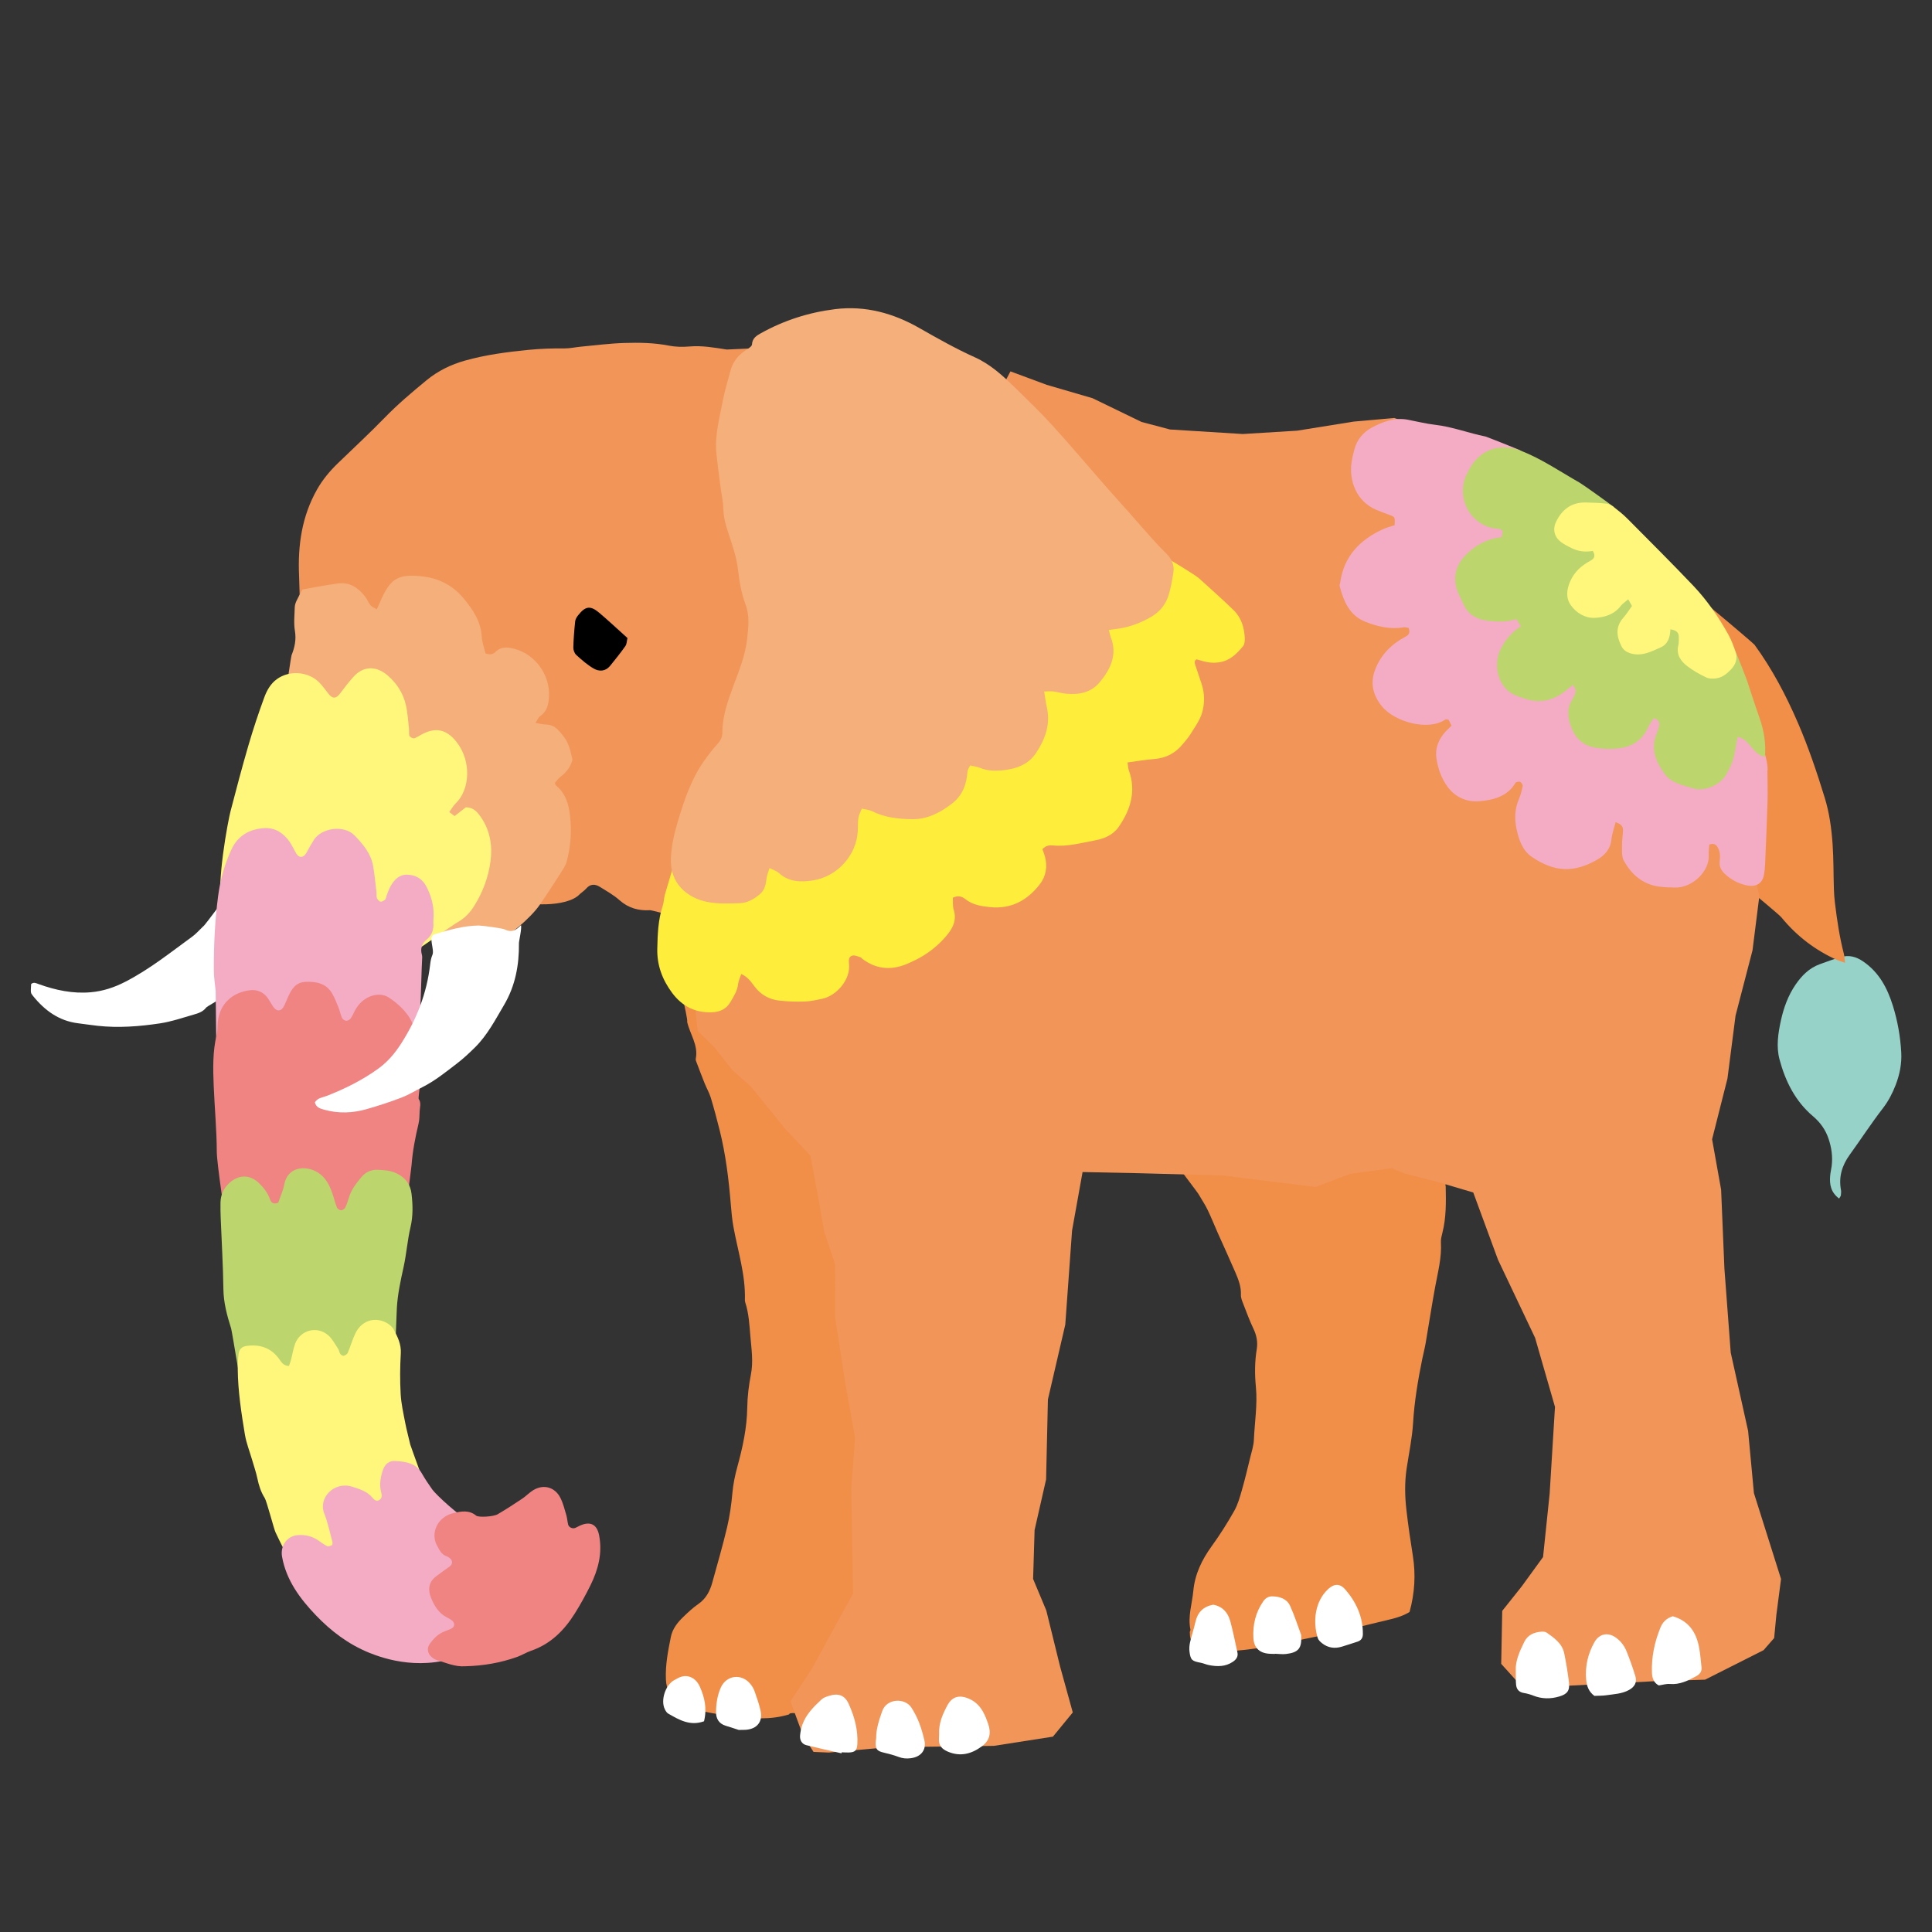 <?xml version="1.0" encoding="iso-8859-1"?>
<!-- Generator: Adobe Illustrator 29.1.0, SVG Export Plug-In . SVG Version: 9.03 Build 55587)  -->
<svg version="1.1" id="&#x30EC;&#x30A4;&#x30E4;&#x30FC;_1"
	 xmlns="http://www.w3.org/2000/svg" xmlns:xlink="http://www.w3.org/1999/xlink" x="0px" y="0px" viewBox="0 0 283.46 283.46"
	 style="enable-background:new 0 0 283.46 283.46;" xml:space="preserve">
<rect x="0" y="0" width="283.46" height="283.46" fill="#333333" stroke="none"/>
<g>
	<path style="fill-rule:evenodd;clip-rule:evenodd;fill:#F18F49;" d="M168.308,165.041c0.951,0.029,44.985-6.316,46.56-5.865
		c0.441,0.126-3.176,14.648-2.757,14.874c0.051,2.34,0.082,4.593-0.482,6.811c-0.117,0.464-0.248,0.949-0.22,1.416
		c0.13,2.216-0.436,4.333-0.834,6.48c-0.508,2.749-0.925,5.514-1.399,8.269c-0.141,0.808-0.35,1.604-0.514,2.406
		c-0.625,3.084-1.145,6.172-1.336,9.328c-0.135,2.242-0.61,4.463-0.945,6.69c-0.307,2.045-0.266,4.08-0.028,6.134
		c0.257,2.234,0.583,4.453,0.937,6.673c0.434,2.723,0.289,5.449-0.481,8.247c-0.796,0.501-1.756,0.826-2.751,1.062
		c-3.725,0.882-7.428,1.871-11.182,2.602c-3.819,0.741-7.603,1.724-11.501,2.016c-1.714,0.127-3.419,0.078-5.105-0.291
		c-1.051-0.23-1.702-0.839-1.706-2.412c0-0.132,0.119-0.275,0.093-0.395c-0.401-1.934,0.249-3.789,0.426-5.679
		c0.229-2.441,1.255-4.566,2.692-6.549c1.198-1.654,2.296-3.392,3.303-5.171c0.532-0.936,0.83-2.021,1.132-3.069
		c0.453-1.572,0.828-3.17,1.217-4.762c0.209-0.862,0.501-1.729,0.54-2.604c0.111-2.595,0.549-5.178,0.294-7.785
		c-0.18-1.843-0.175-3.677,0.127-5.514c0.169-1.027-0.015-2.019-0.477-2.987c-0.56-1.171-1.011-2.394-1.479-3.605
		c-0.172-0.443-0.385-0.923-0.367-1.376c0.053-1.217-0.38-2.289-0.837-3.355c-0.838-1.946-1.729-3.869-2.59-5.806
		c-0.499-1.123-0.947-2.269-1.486-3.371c-0.389-0.794-0.894-1.532-1.338-2.303C175.587,174.76,168.693,165.763,168.308,165.041z"/>
	<path style="fill-rule:evenodd;clip-rule:evenodd;fill:#F18F49;" d="M115.782,251.533c-2.765,0.842-5.352,0.6-7.936,0.307
		c-1.086-0.124-2.17-0.288-3.248-0.471c-1.761-0.297-3.448-0.801-5.009-1.719c-1.247-0.733-1.818-1.803-1.886-3.196
		c-0.103-2.137,0.306-4.223,0.725-6.296c0.237-1.175,0.971-2.111,1.82-2.925c0.69-0.663,1.392-1.332,2.176-1.872
		c1.151-0.789,1.733-1.9,2.084-3.179c0.742-2.699,1.531-5.388,2.173-8.109c0.391-1.658,0.627-3.363,0.779-5.061
		c0.117-1.308,0.383-2.567,0.726-3.817c0.778-2.842,1.405-5.695,1.449-8.668c0.024-1.632,0.229-3.279,0.54-4.881
		c0.361-1.859,0.083-3.683-0.074-5.507c-0.146-1.693-0.222-3.414-0.761-5.055c-0.041-0.129-0.055-0.271-0.05-0.408
		c0.102-3.67-1.043-7.142-1.685-10.694c-0.193-1.072-0.292-2.163-0.381-3.25c-0.301-3.683-0.744-7.344-1.644-10.933
		c-0.399-1.588-0.819-3.173-1.293-4.74c-0.217-0.716-0.604-1.375-0.886-2.071c-0.407-1.01-0.793-2.029-1.178-3.048
		c-0.072-0.191-0.18-0.412-0.144-0.594c0.412-2.011-0.866-3.616-1.267-5.445c0.227-0.28-1.881-8.426-1.693-8.176
		c5.496-4.023,8.874-5.497,9.098-5.024c1.141,2.414,19.363,27.71,19.993,28.77c0.451,0.764,4.915,29.358,5.347,30.974
		c0.229,0.852-7.973,50.467-8.868,51.742c-0.962,1.371-3.233,1.894-3.421,3.539C121.197,252.331,115.852,250.823,115.782,251.533z"
		/>
	<path style="fill-rule:evenodd;clip-rule:evenodd;fill:#96D2C8;" d="M269.832,175.851c-1.233-0.924-1.416-2.072-1.316-3.317
		c0.036-0.474,0.155-0.944,0.218-1.418c0.184-1.38-0.012-2.737-0.451-4.037c-0.439-1.311-1.204-2.396-2.296-3.318
		c-2.591-2.194-4.051-5.132-4.904-8.345c-0.499-1.88-0.197-3.84,0.208-5.694c0.404-1.854,1.058-3.667,2.157-5.269
		c0.911-1.325,2.003-2.425,3.542-2.986c1.024-0.377,2.055-0.747,3.103-1.049c1.188-0.344,2.239-0.06,3.279,0.653
		c2.331,1.601,3.538,3.898,4.349,6.495c0.696,2.228,1.093,4.504,1.227,6.827c0.096,1.663-0.235,3.285-0.828,4.812
		c-0.463,1.194-1.048,2.335-1.86,3.389c-1.707,2.211-3.233,4.563-4.873,6.83c-1.139,1.574-1.646,3.268-1.277,5.2
		c0.048,0.255-0.008,0.531-0.027,0.799C270.074,175.48,270.015,175.54,269.832,175.851z"/>
	<path style="fill-rule:evenodd;clip-rule:evenodd;fill:#F29558;" d="M95.355,133.544c-1.636,0.092-3.133-0.29-4.459-1.466
		c-0.86-0.766-1.893-1.343-2.88-1.956c-0.71-0.446-1.407-0.46-2.018,0.254c-0.263,0.307-0.624,0.527-0.928,0.803
		c-1.843,2.028-8.192,1.698-9.508,0.799c0.273-0.459-2.37-12.262-3.314-13.518c0.5-0.745-5.876-12.472-6.827-12.384
		c-0.389-0.238-11.542-8.8-12.177-8.074c-0.307-0.274-7.434-5.042-9.033-5.246c-0.106-0.212-0.327-8.17-0.333-8.294
		c-0.199-4.447,0.407-8.715,2.649-12.666c0.825-1.452,1.866-2.69,3.051-3.836c2.31-2.232,4.668-4.417,6.906-6.72
		c1.91-1.965,3.994-3.717,6.101-5.454c1.669-1.375,3.583-2.301,5.628-2.878c3.028-0.854,6.149-1.258,9.28-1.572
		c1.772-0.176,3.54-0.236,5.318-0.216c0.81,0.008,1.622-0.186,2.435-0.26c2.105-0.197,4.21-0.473,6.321-0.539
		c2.178-0.067,4.364-0.042,6.532,0.384c0.992,0.196,2.048,0.219,3.058,0.13c1.858-0.163,3.654,0.169,5.463,0.447
		c0.046,0.008,6.298-0.338,6.444-0.153c-0.092,0.217,4.593,0.095,4.461,0.385c-0.72,1.563,0.278,40.042,0.222,41.501
		c-0.068,1.816-12.967,40.377-13.483,42.822C104.256,135.891,95.463,133.448,95.355,133.544z"/>
	<path style="fill-rule:evenodd;clip-rule:evenodd;fill:#F18F49;" d="M241.909,108.983c0.124-0.121,2.841-23.202,3.065-24.422
		c0.452-0.257,12.252,9.775,12.443,10.035c2.592,3.553,4.619,7.41,6.364,11.443c1.551,3.586,2.792,7.271,3.938,10.994
		c0.687,2.228,0.999,4.544,1.159,6.861c0.149,2.175,0.12,4.365,0.188,6.547c0.02,0.682,0.073,1.364,0.154,2.042
		c0.306,2.506,0.671,5.003,1.308,7.454c0.096,0.373,0.103,0.77,0.173,1.317c-0.493-0.166-0.812-0.247-1.108-0.379
		c-3.245-1.436-5.991-3.545-8.234-6.286c-0.602-0.736-12.48-10.323-12.933-11.162C247.935,122.519,241.867,110.389,241.909,108.983z
		"/>
	<path style="fill-rule:evenodd;clip-rule:evenodd;fill:#FFFFFF;" d="M34.634,129.733c-0.012,0.387,4.008,11.96,4.074,13.044
		c0.017,0.263-8.456,4.837-8.482,5.079c-0.479,0.611-1.15,0.814-1.793,0.999c-1.638,0.472-3.268,1.035-4.943,1.289
		c-3.038,0.459-6.107,0.696-9.184,0.359c-0.951-0.105-1.896-0.254-2.845-0.369c-2.822-0.347-4.914-1.891-6.639-4.036
		c-0.347-0.429-0.324-0.448-0.254-1.718c0.383-0.344,0.755-0.118,1.135,0.017c2.463,0.884,4.99,1.42,7.618,1.185
		c1.773-0.157,3.423-0.695,5.043-1.528c3.554-1.824,6.64-4.305,9.838-6.632c0.588-0.429,1.076-0.999,1.609-1.505
		C29.937,135.984,34.507,129.669,34.634,129.733z"/>
	<path style="fill-rule:evenodd;clip-rule:evenodd;fill:#F5AF7A;" d="M71.23,95.861c0.686,0.25,1.128,0.134,1.496-0.236
		c0.796-0.796,1.762-0.679,2.698-0.444c3.086,0.769,5.319,3.871,5.128,7.041c-0.068,1.127-0.29,2.161-1.317,2.861
		c-0.246,0.168-0.366,0.52-0.67,0.978c0.647,0.108,1.082,0.236,1.518,0.241c0.817,0.01,1.421,0.352,1.95,0.955
		c1.209,1.379,1.446,1.845,1.959,4.204c-0.266,1.032-0.866,1.824-1.717,2.471c-0.354,0.267-0.614,0.659-0.863,0.934
		c0.084,0.227,0.088,0.314,0.134,0.351c1.432,1.162,1.902,2.754,2.095,4.504c0.252,2.272,0.096,4.509-0.505,6.704
		c-0.158,0.576-0.523,1.109-0.854,1.624c-1.032,1.61-2.056,3.227-3.153,4.792c-1.253,1.791-4.694,4.835-6.743,5.501
		c-0.128,0.042-3.402,1.172-3.513,1.135c-1.524-0.53-3.972-0.122-5.114-3.387c0.227-0.345-5.531-10.057-5.896-10.366
		c0.127-0.48-6.948-6.583-7.506-6.442c-0.598-0.488-9.044-6.588-9.98-6.765c0-0.313,2.285-16.101,2.393-16.37
		c0.467-1.16,0.714-2.296,0.498-3.588c-0.188-1.121-0.056-2.3-0.024-3.454c0.008-0.322,0.122-0.659,0.258-0.955
		c0.255-0.552,0.564-1.079,0.875-1.664c1.709-0.295,3.447-0.648,5.2-0.885c1.743-0.232,3.017,0.65,4.025,1.975
		c0.287,0.377,0.452,0.852,0.75,1.217c0.19,0.233,0.525,0.349,0.931,0.602c0.305-0.681,0.539-1.229,0.792-1.768
		c1.288-2.746,2.443-3.374,5.523-3.103c2.582,0.228,4.74,1.248,6.406,3.253c1.37,1.65,2.547,3.376,2.678,5.639
		C70.727,94.221,71.032,95.012,71.23,95.861z"/>
	<path style="fill-rule:evenodd;clip-rule:evenodd;fill:#FFF67C;" d="M65.921,119.148c0.353,0.264,0.511,0.381,0.78,0.583
		c0.562-0.44,1.134-0.889,1.644-1.289c1.138,0.013,1.707,0.712,2.214,1.448c1.347,1.96,1.71,4.169,1.408,6.475
		c-0.306,2.331-1.123,4.503-2.363,6.51c-0.623,1.007-1.412,1.84-2.452,2.424c-0.703,0.394-7.431,5.136-8.26,5.611
		c-0.312-0.767-7.074-2.492-7.108-3.2c-0.126-2.694-8.388-2.524-8.884-2.01c-0.643,0.024-9.571-2.762-10.372-2.056
		c-0.872-4.002,0.971-13.382,1.292-14.612c0.842-3.24,1.696-6.478,2.635-9.691c0.69-2.36,1.465-4.699,2.314-7.006
		c0.372-1.009,0.899-1.992,1.829-2.676c1.893-1.393,4.683-1.11,6.227,0.455c0.525,0.531,0.954,1.159,1.424,1.742
		c0.566,0.702,1.075,0.649,1.628-0.09c0.651-0.872,1.318-1.738,2.053-2.539c1.304-1.418,3.155-1.658,4.938-0.134
		c1.331,1.139,2.267,2.585,2.669,4.292c0.265,1.122,0.326,2.294,0.462,3.445c0.041,0.339,0.003,0.686,0.038,1.023
		c0.026,0.263,0.568,0.562,0.822,0.452c0.31-0.135,0.598-0.321,0.894-0.486c2.084-1.165,3.71-0.869,5.199,0.999
		c2.279,2.858,1.995,7.077-0.108,9.071C66.505,118.207,66.282,118.646,65.921,119.148z"/>
	<path style="fill-rule:evenodd;clip-rule:evenodd;fill:#F3ACC3;" d="M60.64,156.865c-0.405-0.63-9.51-0.414-9.937-0.056
		c-0.248-0.437-10.539-2.685-10.862-2.319c-0.262-0.169-7.259,1.488-8.012,1.991c-0.117-0.329-0.162-10.867-0.187-11.1
		c-0.111-1.015-0.265-2.033-0.269-3.05c-0.017-3.619,0.155-7.222,0.623-10.825c0.313-2.411,0.947-4.665,1.951-6.851
		c0.966-2.104,2.742-3.047,4.903-3.157c1.505-0.078,2.756,0.739,3.63,1.994c0.389,0.559,0.661,1.197,1.018,1.78
		c0.396,0.645,1.045,0.584,1.434-0.105c0.369-0.654,0.722-1.317,1.125-1.95c1.094-1.722,4.4-2.278,5.994-0.613
		c1.239,1.293,2.39,2.661,2.701,4.498c0.218,1.276,0.334,2.573,0.488,3.859c0.032,0.272-0.033,0.573,0.064,0.811
		c0.088,0.216,0.318,0.483,0.518,0.515c0.218,0.031,0.51-0.142,0.695-0.309c0.13-0.118,0.121-0.381,0.198-0.568
		c0.207-0.505,0.373-1.036,0.652-1.498c0.549-0.906,1.247-1.63,2.448-1.575c1.286,0.057,2.209,0.671,2.776,1.795
		c0.652,1.294,1.054,2.664,1.026,4.134c-0.007,0.41-0.051,0.821-0.031,1.23c0.048,0.949-0.232,1.728-0.984,2.355
		c-0.678,0.565-0.968,1.294-0.709,2.2c0.074,0.255,0.048,0.546,0.032,0.818C61.763,143.626,61.711,153.977,60.64,156.865z"/>
	<path style="fill-rule:evenodd;clip-rule:evenodd;fill:#EF8483;" d="M33.576,180.638c-0.571-1.165-1.766-10.387-1.767-11.5
		c-0.005-3.283-0.321-6.546-0.454-9.818c-0.103-2.521-0.167-5.061,0.446-7.554c0.146-0.591,0.089-1.227,0.154-1.839
		c0.294-2.742,2.236-4.334,4.699-4.64c1.075-0.136,2.026,0.268,2.67,1.199c0.272,0.394,0.489,0.824,0.76,1.219
		c0.549,0.794,1.231,0.7,1.655-0.225c0.199-0.434,0.371-0.878,0.568-1.312c0.498-1.104,1.148-2.058,2.509-2.112
		c1.566-0.058,3.039,0.194,3.916,1.701c0.373,0.644,0.648,1.35,0.927,2.043c0.203,0.507,0.298,1.06,0.525,1.552
		c0.092,0.2,0.399,0.407,0.617,0.417c0.221,0.01,0.534-0.167,0.662-0.356c0.304-0.451,0.496-0.974,0.78-1.44
		c1.152-1.892,3.375-2.511,4.742-1.654c0.775,0.483,3.407,2.34,3.828,4.838c0.451,1.005-0.893,3.555,1.678,2.039
		c0.159-0.095-1.308,8.127-1.042,8.065c0.384,0.594,0.141,1.204,0.122,1.779c-0.02,0.613-0.024,1.243-0.165,1.834
		c-0.476,1.999-0.867,4.008-1.021,6.06c-0.009,0.12-1.056,8.746-1.196,8.996c-0.466-0.164-18.92,3.295-19.25,3.884
		C39.375,183.304,33.979,180.435,33.576,180.638z"/>
	<polygon style="fill-rule:evenodd;clip-rule:evenodd;fill:#F29558;" points="148.252,54.489 153.586,56.467 160.299,58.425 
		167.479,61.905 171.655,63.013 182.351,63.679 190.318,63.187 198.621,61.854 204.566,61.325 212.558,64.263 219.877,71.489 
		236.737,83.855 251.183,104.768 256.038,122.153 258.127,131.481 257.127,139.425 254.637,149.01 253.449,158.246 251.196,167.152 
		252.519,174.548 253.005,186.164 253.93,198.459 256.48,209.944 257.333,219.067 261.311,231.668 260.626,236.927 260.301,240.331 
		258.746,242.111 250.166,246.439 242.446,246.678 229.049,247.382 223.729,247.971 220.254,244.116 220.405,236.344 
		223.253,232.768 226.395,228.446 227.363,219.145 228.145,206.415 225.223,196.278 219.785,184.828 216.154,174.961 
		210.862,173.393 206.101,172.186 204.209,171.398 198.084,172.225 193.008,174.149 186.6,173.361 179.48,172.466 166.984,172.129 
		158.833,171.96 157.291,180.547 156.296,194.346 153.749,205.321 153.481,217.061 151.794,224.486 151.576,231.661 
		153.513,236.292 155.54,244.531 157.396,251.245 154.484,254.798 145.823,256.149 130.196,256.357 121.613,257.131 
		119.358,257.038 117.81,254.611 115.975,249.612 119.145,244.798 121.636,240.22 125.167,233.791 124.892,218.342 125.457,210.926 
		124.067,203.267 122.528,193.265 122.54,185.565 120.906,180.614 120.017,175.492 118.898,169.552 115.227,165.636 
		110.183,159.436 107.454,156.998 104.783,153.623 102.366,151.263 101.361,142.207 116.776,131.366 137.429,107.756 143.11,80.456 
		143.637,63.235 	"/>
	<path style="fill-rule:evenodd;clip-rule:evenodd;fill:#BCD56D;" d="M57.717,203.737c-3.496-0.656-13.221,5.324-14.655,7.999
		c-0.221,0.411-6.333-6.231-7.266-6.184c-0.183-0.412-1.744-10.191-1.882-10.627c-0.594-1.886-1.112-3.77-1.138-5.791
		c-0.045-3.48-0.261-6.959-0.396-10.44c-0.029-0.75-0.048-1.504-0.03-2.256c0.027-1.144,0.446-2.1,1.318-2.889
		c1.369-1.239,3.026-1.26,4.37,0.072c0.681,0.673,1.269,1.433,1.587,2.367c0.189,0.554,0.583,0.708,1.195,0.469
		c0.289-0.852,0.703-1.73,0.879-2.651c0.552-2.892,3.609-2.879,5.306-1.516c0.897,0.723,1.368,1.687,1.731,2.728
		c0.247,0.707,0.422,1.444,0.699,2.139c0.079,0.198,0.404,0.411,0.616,0.409c0.211,0.002,0.516-0.213,0.614-0.414
		c0.238-0.487,0.394-1.019,0.557-1.54c0.358-1.141,1.093-2.054,1.835-2.94c0.587-0.702,1.4-1.08,2.357-1.041
		c0.956,0.039,1.891,0.097,2.791,0.533c1.289,0.625,2.013,1.602,2.176,3.001c0.188,1.63,0.235,3.236-0.152,4.876
		c-0.452,1.92-0.589,3.912-1.012,5.841c-0.439,2.004-0.88,3.999-0.993,6.054C58.209,192.197,57.781,203.48,57.717,203.737z"/>
	<path style="fill-rule:evenodd;clip-rule:evenodd;fill:#F3ACC3;" d="M223.141,66.128c-6.24,3.607-2.569,9.648,2.098,13.855
		c0.048,0.519,1.898,7.607,3.076,7.713c0.36,0.032,15.782,12.65,16.518,12.431c0.228,0.635,8.159-1.879,8.355-2.395
		c1.157,0.794,6.565,12.79,6.126,15.438c0.005,1.391,0.059,2.951,0.014,4.509c-0.091,3.071-0.231,6.14-0.36,9.208
		c-0.021,0.479-0.067,0.959-0.153,1.428c-0.248,1.337-1.181,1.864-2.537,1.582c-1.247-0.261-2.302-0.824-3.214-1.686
		c-0.517-0.488-0.838-1.042-0.759-1.811c0.069-0.673,0.104-1.362-0.248-2.005c-0.264-0.483-0.596-0.73-1.276-0.474
		c-0.027,0.481-0.108,1.019-0.078,1.547c0.136,2.328-2.361,4.815-4.959,4.755c-0.752-0.018-1.507-0.039-2.255-0.134
		c-2.443-0.311-4.122-1.765-5.255-3.829c-0.328-0.601-0.244-1.456-0.256-2.195c-0.011-0.748,0.119-1.497,0.148-2.248
		c0.024-0.659-0.411-0.952-1.087-1.187c-0.222,0.883-0.531,1.702-0.616,2.543c-0.149,1.475-1.052,2.385-2.202,3.026
		c-3.333,1.856-6.087,1.788-9.431-0.446c-1.387-0.927-1.917-2.467-2.262-4.015c-0.33-1.486-0.314-2.981,0.299-4.434
		c0.265-0.624,0.444-1.293,0.576-1.958c0.038-0.19-0.179-0.541-0.368-0.632c-0.175-0.083-0.605,0.002-0.69,0.15
		c-1.192,2.025-3.269,2.514-5.284,2.692c-1.781,0.157-3.514-0.545-4.659-2.097c-0.909-1.231-1.417-2.658-1.646-4.165
		c-0.208-1.362,0.214-2.577,1.061-3.639c0.331-0.416,0.741-0.771,1.153-1.194c-0.166-0.325-0.315-0.618-0.446-0.873
		c-0.21-0.02-0.378-0.088-0.457-0.032c-2.378,1.706-7.405,0.455-9.345-1.962c-1.288-1.604-1.719-3.36-0.967-5.335
		c0.844-2.223,2.424-3.777,4.487-4.864c0.543-0.287,0.649-0.636,0.429-1.268c-0.199-0.026-0.465-0.128-0.705-0.088
		c-1.951,0.335-3.79-0.088-5.587-0.792c-2.385-0.932-3.228-3.004-3.825-5.241c-0.048-0.178,0.058-0.396,0.087-0.595
		c0.552-3.825,2.891-6.217,6.258-7.767c0.552-0.254,1.154-0.401,1.721-0.593c0.057-1.217,0.055-1.209-0.797-1.517
		c-0.642-0.231-1.283-0.466-1.91-0.736c-2.934-1.26-3.983-4.26-3.621-6.92c0.092-0.676,0.258-1.344,0.436-2.002
		c0.38-1.403,1.309-2.474,2.511-3.123c1.621-0.874,3.374-1.542,5.308-1.175c1.339,0.253,2.669,0.594,4.02,0.748
		c2.532,0.289,4.904,1.22,7.382,1.717C218.111,64.081,222.976,65.994,223.141,66.128z"/>
	<path style="fill-rule:evenodd;clip-rule:evenodd;fill:#FFF67C;" d="M62.941,219.799c-0.666,0.021-4.647,7.996-5.208,7.791
		c-1.937-0.71-6.589,2.934-6.561,3.278c-1.727-0.096-6.087-1.381-7.68-0.731c-0.989-0.887-2.545-4.213-3.068-5.312
		c-0.233-0.491-1.294-4.588-1.585-5.043c-0.561-0.877-0.859-1.83-1.07-2.839c-0.196-0.929-0.511-1.834-0.777-2.749
		c-0.362-1.244-0.855-2.468-1.064-3.738c-0.52-3.159-1.013-6.331-1.045-9.544c-0.009-0.751,0.034-1.505,0.121-2.251
		c0.084-0.713,0.477-1.094,1.186-1.19c1.902-0.26,3.519,0.251,4.707,1.834c0.358,0.479,0.617,1.079,1.501,1.107
		c0.098-0.29,0.216-0.583,0.295-0.886c0.206-0.789,0.321-1.612,0.605-2.373c0.761-2.031,3.25-2.674,4.882-1.224
		c0.592,0.528,0.979,1.293,1.431,1.969c0.148,0.221,0.163,0.532,0.315,0.745c0.104,0.147,0.37,0.311,0.512,0.271
		c0.225-0.059,0.504-0.24,0.59-0.441c0.399-0.937,0.673-1.934,1.114-2.848c0.866-1.794,2.708-2.458,4.451-1.61
		c0.467,0.228,0.949,0.631,1.188,1.078c0.573,1.07,1.103,2.15,1.024,3.479c-0.119,1.976-0.131,3.968-0.021,5.945
		c0.078,1.418,0.398,2.828,0.667,4.231c0.204,1.072,0.505,2.125,0.742,3.194C60.25,212.194,62.924,219.385,62.941,219.799z"/>
	<path style="fill-rule:evenodd;clip-rule:evenodd;fill:#FFED3B;" d="M108.754,142.902c-0.192,0.595-0.413,1.034-0.464,1.493
		c-0.111,0.997-0.637,1.788-1.119,2.616c-0.618,1.062-1.579,1.47-2.743,1.512c-2.449,0.088-4.377-0.915-5.82-2.857
		c-1.423-1.918-2.23-4.027-2.173-6.481c0.05-2.131,0.118-4.232,0.798-6.279c0.17-0.511,0.172-1.077,0.305-1.603
		c0.06-0.241,2.491-8.465,2.664-8.76c0.306,0.179,23.645-10.891,23.69-10.954c1.423,0.276,43.665-30.532,43.945-31.455
		c0.902,0.134,7.469,4.164,8.023,4.665c1.727,1.562,3.472,3.107,5.14,4.728c1.131,1.1,1.558,2.558,1.631,4.105
		c0.018,0.393-0.025,0.896-0.252,1.175c-0.916,1.114-1.94,2.132-3.467,2.36c-1.075,0.16-1.803,0.045-3.372-0.434
		c-0.378,0.249-0.249,0.587-0.145,0.908c0.298,0.909,0.611,1.812,0.909,2.721c0.463,1.411,0.457,2.884,0.052,4.251
		c-0.322,1.086-1.054,2.057-1.655,3.047c-0.316,0.523-0.737,0.984-1.122,1.466c-1.084,1.355-2.485,2.097-4.223,2.236
		c-1.281,0.104-2.549,0.316-3.923,0.502c0.078,0.507,0.077,0.847,0.185,1.146c1.11,3.068,0.256,5.803-1.495,8.325
		c-0.81,1.166-2.107,1.718-3.488,1.969c-2.013,0.366-4,0.944-6.087,0.742c-0.537-0.051-1.098-0.026-1.605,0.548
		c0.107,0.312,0.258,0.677,0.361,1.053c0.405,1.482,0.172,2.902-0.748,4.096c-1.825,2.364-4.2,3.66-7.284,3.352
		c-1.305-0.13-2.585-0.331-3.655-1.188c-0.513-0.412-1.073-0.548-1.818-0.198c0.035,0.598-0.047,1.229,0.129,1.78
		c0.454,1.421-0.075,2.58-0.908,3.613c-1.124,1.394-2.497,2.528-4.06,3.414c-0.476,0.269-0.98,0.49-1.475,0.725
		c-2.422,1.145-4.752,1.1-6.955-0.549c-0.108-0.083-0.198-0.22-0.317-0.255c-0.379-0.109-0.802-0.324-1.14-0.236
		c-0.558,0.141-0.569,0.681-0.508,1.188c0.275,2.286-1.787,4.69-3.897,5.141c-0.868,0.186-1.748,0.387-2.628,0.416
		c-1.228,0.042-2.469-0.002-3.691-0.137c-1.486-0.164-2.726-0.856-3.646-2.074C110.213,144.091,109.784,143.379,108.754,142.902z"/>
	<path style="fill-rule:evenodd;clip-rule:evenodd;fill:#BCD56D;" d="M236.788,74.396c-0.71,0.161,1.542,6.057,1.349,6.312
		c-0.766,0.993,8.309,7.377,8.384,7.544c0.761,1.729,4.518,6.927,6.115,5.819c0.435-0.302,1.475,1.919,1.984,1.494
		c0.23,0.474,1.609,3.989,1.726,4.357c0.598,1.889,1.239,3.761,1.883,5.632c0.581,1.692,0.882,3.553,0.722,5.488
		c-1.828-0.34-2.161-2.545-4.006-2.936c-0.145,0.778-0.298,1.495-0.41,2.216c-0.189,1.241-0.693,2.331-1.33,3.412
		c-0.819,1.389-3.131,2.47-4.815,1.924c-1.488-0.482-3.126-0.718-4.135-2.09c-1.297-1.77-2.131-3.672-1.201-5.92
		c0.155-0.375,0.284-0.769,0.373-1.164c0.12-0.542-0.112-0.908-0.78-1.12c-0.272,0.431-0.61,0.85-0.824,1.327
		c-0.8,1.774-2.147,2.77-4.065,3.061c-1.303,0.199-2.592,0.163-3.877-0.097c-1.787-0.36-2.873-1.507-3.436-3.182
		c-0.425-1.26-0.561-2.516,0.186-3.738c0.247-0.404,0.471-0.854,0.556-1.312c0.046-0.253-0.217-0.564-0.387-0.957
		c-0.484,0.393-0.844,0.699-1.216,0.984c-1.746,1.331-3.646,1.781-5.782,1.081c-1.043-0.342-2.071-0.635-2.869-1.487
		c-1.384-1.479-1.7-3.982-0.709-5.92c0.67-1.31,1.595-2.368,2.923-3.245c-0.236-0.372-0.436-0.686-0.677-1.062
		c-1.303,0.464-2.593,0.424-3.883,0.301c-1.743-0.165-3.167-0.832-3.904-2.545c-0.351-0.81-0.823-1.59-1.025-2.437
		c-0.592-2.462,0.619-4.239,2.461-5.646c1.206-0.92,2.592-1.517,4.217-1.675c0.052-0.331,0.101-0.645,0.143-0.92
		c-0.191-0.125-0.295-0.242-0.418-0.265c-0.469-0.09-0.959-0.102-1.415-0.233c-3.275-0.942-4.942-4.647-3.491-7.736
		c0.173-0.372,0.368-0.734,0.572-1.086c1.578-2.704,4.522-3.594,7.417-2.449c3.079,1.216,5.783,3.079,8.631,4.697
		C232.294,71.122,236.077,73.832,236.788,74.396z"/>
	<path style="fill-rule:evenodd;clip-rule:evenodd;fill:#F3ACC3;" d="M68.457,242.577c-6.297,2.79-12.076,0.812-14.304-0.093
		c-3.05-1.241-5.615-3.194-7.821-5.507c-2.298-2.408-4.324-5.104-4.946-8.559c-0.289-1.592,0.684-3.044,2.288-3.184
		c1.048-0.092,2.042,0.136,2.935,0.715c0.46,0.295,0.886,0.652,1.372,0.892c0.183,0.09,0.521-0.025,0.729-0.146
		c0.092-0.053,0.092-0.37,0.045-0.543c-0.377-1.382-0.666-2.802-1.19-4.129c-0.885-2.236,1.448-4.715,4.062-3.905
		c1.112,0.345,2.233,0.686,3.027,1.63c0.273,0.327,0.605,0.619,1.041,0.303c0.38-0.274,0.342-0.67,0.228-1.105
		c-0.286-1.092-0.11-2.15,0.238-3.216c0.301-0.925,0.955-1.435,1.81-1.378c1.486,0.099,3.019,0.254,3.9,1.789
		c0.475,0.831,1.006,1.63,1.559,2.406c0.514,0.722,4.143,4.126,5.617,4.668c-0.304,0.303,2.319,5.82,2.774,6.793
		C71.526,230.268,67.867,240.232,68.457,242.577z"/>
	<g>
		<path style="fill-rule:evenodd;clip-rule:evenodd;fill:#FFFFFF;" d="M222.392,245.068c-0.07-1.345,0.556-2.777,1.255-4.188
			c0.511-1.031,1.438-1.401,2.508-1.485c0.262-0.02,0.587,0.007,0.786,0.15c1.116,0.789,2.267,1.592,2.563,3.048
			c0.283,1.397,0.52,2.809,0.689,4.226c0.148,1.234-0.249,1.742-1.432,2.089c-1.28,0.379-2.545,0.363-3.801-0.131
			c-0.438-0.173-0.899-0.306-1.359-0.379c-0.721-0.11-1.098-0.531-1.163-1.21C222.379,246.58,222.405,245.964,222.392,245.068z"/>
		<path style="fill-rule:evenodd;clip-rule:evenodd;fill:#FFFFFF;" d="M245.43,237.135c2.397,0.702,3.468,2.417,3.872,4.647
			c0.169,0.937,0.235,1.89,0.34,2.836c0.071,0.629-0.254,1.028-0.777,1.311c-1.211,0.652-2.417,1.268-3.874,1.141
			c-0.515-0.043-1.05,0.133-1.615,0.214c-0.736-0.375-0.974-1.085-1.004-1.854c-0.089-2.287,0.376-4.482,1.23-6.596
			C243.921,238.04,244.453,237.439,245.43,237.135z"/>
		<path style="fill-rule:evenodd;clip-rule:evenodd;fill:#FFFFFF;" d="M233.924,248.816c-0.863-0.644-1.127-1.492-1.205-2.381
			c-0.173-1.95,0.255-3.793,1.214-5.498c0.694-1.231,1.951-1.497,3.105-0.699c0.751,0.52,1.285,1.232,1.616,2.061
			c0.479,1.194,0.915,2.41,1.288,3.641c0.265,0.881-0.109,1.557-0.94,2.013c-1.043,0.575-2.214,0.604-3.348,0.773
			C235.122,248.807,234.575,248.785,233.924,248.816z"/>
	</g>
	<g>
		<path style="fill-rule:evenodd;clip-rule:evenodd;fill:#FFFFFF;" d="M123.464,257.243c-1.72-0.396-3.447-0.768-5.158-1.194
			c-0.634-0.159-0.98-0.708-0.922-1.411c0.045-0.537,0.158-1.079,0.335-1.587c0.539-1.527,1.665-2.635,2.808-3.705
			c0.283-0.268,0.708-0.41,1.092-0.53c1.348-0.424,2.31-0.128,2.895,1.161c0.846,1.865,1.397,3.843,1.274,5.935
			c-0.056,0.93-0.344,1.186-1.27,1.212c-0.339,0.009-0.681-0.017-1.023-0.027C123.485,257.145,123.475,257.194,123.464,257.243z"/>
		<path style="fill-rule:evenodd;clip-rule:evenodd;fill:#FFFFFF;" d="M128.55,255.011c-0.01-1.357,0.43-2.64,0.877-3.934
			c0.672-1.943,3.373-1.993,4.307-0.521c0.435,0.684,0.813,1.418,1.11,2.175c0.324,0.822,0.557,1.684,0.768,2.545
			c0.355,1.44-0.452,2.485-1.97,2.686c-0.628,0.084-1.201,0.042-1.799-0.188c-0.688-0.263-1.411-0.452-2.129-0.62
			c-1.026-0.238-1.27-0.501-1.234-1.499C128.488,255.449,128.524,255.246,128.55,255.011z"/>
		<path style="fill-rule:evenodd;clip-rule:evenodd;fill:#FFFFFF;" d="M137.786,254.43c-0.071-1.598,0.52-2.92,1.189-4.181
			c0.736-1.39,1.83-1.635,3.297-0.967c0.92,0.419,1.552,1.113,2.013,1.969c0.289,0.539,0.51,1.118,0.706,1.698
			c0.454,1.352,0.213,2.418-0.921,3.259c-1.501,1.112-3.153,1.581-5.004,0.789c-0.855-0.366-1.357-0.886-1.301-1.848
			C137.779,254.875,137.781,254.601,137.786,254.43z"/>
	</g>
	<g>
		<path style="fill-rule:evenodd;clip-rule:evenodd;fill:#FFFFFF;" d="M177.991,235.439c1.358,0.239,2.16,1.135,2.508,2.398
			c0.415,1.51,0.706,3.055,1.05,4.584c0.143,0.627-0.165,1.048-0.646,1.38c-1.099,0.751-2.309,0.742-3.545,0.495
			c-0.395-0.077-0.77-0.257-1.164-0.334c-1.309-0.246-1.505-0.391-1.67-1.605c-0.061-0.46-0.022-0.956,0.08-1.41
			c0.227-0.994,0.563-1.963,0.783-2.96C175.706,236.56,176.545,235.705,177.991,235.439z"/>
		<path style="fill-rule:evenodd;clip-rule:evenodd;fill:#FFFFFF;" d="M199.958,239.762c-0.003,0.526-0.236,0.913-0.754,1.087
			c-0.775,0.255-1.553,0.51-2.334,0.748c-1.051,0.32-2.036,0.179-2.903-0.509c-0.26-0.205-0.546-0.479-0.636-0.776
			c-0.733-2.413-0.416-5.412,1.58-7.207c0.871-0.783,1.708-0.786,2.494,0.132C199.006,235.102,199.98,237.244,199.958,239.762z"/>
		<path style="fill-rule:evenodd;clip-rule:evenodd;fill:#FFFFFF;" d="M187.036,242.664c-0.204-0.006-0.407-0.015-0.611-0.019
			c-1.537-0.035-2.44-0.793-2.527-2.299c-0.111-1.946,0.315-3.776,1.451-5.411c0.347-0.499,0.804-0.742,1.377-0.722
			c1.077,0.033,2.085,0.373,2.554,1.395c0.621,1.353,1.076,2.779,1.594,4.178c0.046,0.122,0.035,0.27,0.04,0.405
			c0.053,1.586-0.374,2.275-2.244,2.482c-0.535,0.061-1.087-0.02-1.631-0.036C187.037,242.646,187.036,242.655,187.036,242.664z"/>
	</g>
	<g>
		<path style="fill-rule:evenodd;clip-rule:evenodd;fill:#FFFFFF;" d="M108.386,253.814c-0.388-0.127-1.156-0.384-1.93-0.621
			c-1.008-0.309-1.417-1.082-1.401-2.028c0.021-1.225,0.196-2.452,0.709-3.586c0.825-1.817,3.043-2.081,4.321-0.521
			c0.256,0.31,0.482,0.674,0.615,1.052c0.337,0.963,0.688,1.933,0.897,2.927c0.333,1.581-0.537,2.632-2.172,2.756
			C109.221,253.81,109.017,253.801,108.386,253.814z"/>
		<path style="fill-rule:evenodd;clip-rule:evenodd;fill:#FFFFFF;" d="M103.294,252.543c-2.061,0.742-3.664-0.214-5.262-1.131
			c-0.217-0.123-0.373-0.401-0.492-0.64c-0.646-1.306,0.09-3.562,1.386-4.269c0.357-0.193,0.716-0.414,1.102-0.517
			c1.047-0.275,2.106,0.273,2.635,1.445C103.373,249.008,103.755,250.651,103.294,252.543z"/>
	</g>
	<path style="fill-rule:evenodd;clip-rule:evenodd;fill:#F5AF7A;" d="M162.679,92.423c0.142,0.526,0.186,0.79,0.282,1.034
		c1.013,2.569-0.007,4.683-1.577,6.6c-1.283,1.567-3.088,1.912-5.018,1.715c-0.609-0.062-1.209-0.246-1.817-0.321
		c-0.393-0.049-0.795-0.003-1.348,0.001c0.137,0.836,0.211,1.559,0.377,2.263c0.596,2.526-0.236,4.759-1.579,6.778
		c-1.178,1.771-3.116,2.391-5.158,2.547c-1.013,0.078-2.047,0.041-3.028-0.374c-0.428-0.18-0.914-0.226-1.48-0.358
		c-0.144,0.327-0.366,0.61-0.386,0.908c-0.13,1.858-0.73,3.485-2.242,4.658c-1.763,1.368-3.68,2.373-6.001,2.318
		c-2-0.047-3.957-0.263-5.783-1.187c-0.405-0.205-0.903-0.229-1.478-0.365c-0.189,0.496-0.429,0.912-0.498,1.353
		c-0.095,0.605-0.06,1.229-0.086,1.846c-0.156,3.604-2.973,6.762-6.573,7.33c-1.807,0.287-3.549,0.244-5.026-1.095
		c-0.33-0.298-0.808-0.435-1.353-0.716c-0.172,0.566-0.368,0.996-0.427,1.443c-0.118,0.892-0.226,1.738-0.992,2.386
		c-0.864,0.73-1.817,1.29-2.931,1.324c-1.571,0.05-3.186,0.127-4.713-0.167c-2.957-0.567-5.578-2.677-5.415-6.417
		c0.078-1.792,0.464-3.523,0.972-5.234c0.936-3.151,1.955-6.272,3.864-9.001c0.624-0.891,1.294-1.762,2.026-2.566
		c0.447-0.491,0.692-0.986,0.693-1.64c0.005-2.368,0.769-4.554,1.577-6.743c0.848-2.301,1.807-4.593,2.063-7.05
		c0.174-1.671,0.4-3.331-0.253-5.055c-0.592-1.566-0.888-3.266-1.081-4.985c-0.208-1.877-0.852-3.721-1.452-5.531
		c-0.37-1.115-0.674-2.192-0.705-3.382c-0.028-1.148-0.29-2.291-0.438-3.438c-0.2-1.559-0.412-3.116-0.578-4.679
		c-0.286-2.703,0.454-5.295,0.947-7.906c0.278-1.472,0.74-2.908,1.124-4.359c0.35-1.324,1.154-2.298,2.3-3.027
		c0.33-0.209,0.827-0.509,0.842-0.79c0.051-0.926,0.674-1.302,1.325-1.663c3.387-1.88,7.014-3.043,10.855-3.519
		c4.444-0.553,8.556,0.588,12.366,2.762c2.675,1.527,5.343,3.033,8.156,4.301c2.267,1.022,4.107,2.698,5.87,4.428
		c1.852,1.822,3.739,3.618,5.484,5.541c2.715,2.987,5.317,6.075,7.978,9.114c1.08,1.233,2.188,2.443,3.277,3.669
		c0.638,0.716,1.255,1.449,1.896,2.16c1.144,1.269,2.243,2.585,3.471,3.767c0.868,0.835,1.329,1.745,1.147,2.909
		c-0.181,1.144-0.38,2.298-0.729,3.397c-0.427,1.342-1.311,2.387-2.549,3.106c-1.492,0.866-3.079,1.465-4.79,1.723
		C163.692,92.3,163.296,92.343,162.679,92.423z"/>
	<path style="fill-rule:evenodd;clip-rule:evenodd;fill:#EF8483;" d="M68.258,244.469c-1.49,0.112-2.815-0.505-4.185-0.909
		c-0.252-0.073-0.496-0.23-0.701-0.4c-0.654-0.54-0.79-1.341-0.297-2.011c0.529-0.718,1.144-1.368,1.992-1.728
		c0.376-0.161,0.765-0.289,1.135-0.462c0.569-0.267,0.579-0.904,0.024-1.276c-0.227-0.151-0.468-0.283-0.71-0.41
		c-1.164-0.611-1.796-1.681-2.265-2.817c-0.474-1.152-0.408-2.296,0.687-3.144c0.645-0.501,1.317-0.964,1.981-1.439
		c0.546-0.391,0.548-0.927-0.01-1.329c-0.109-0.077-0.229-0.155-0.356-0.198c-0.793-0.267-1.081-0.936-1.449-1.616
		c-0.972-1.802,0.076-4.19,2.432-4.734c1.09-0.254,2.28-0.493,3.326,0.374c0.359,0.297,2.551,0.152,3.143-0.194
		c1.235-0.723,2.435-1.505,3.626-2.3c0.566-0.377,1.038-0.901,1.618-1.249c1.517-0.907,3.174-0.447,3.976,1.144
		c0.394,0.782,0.608,1.661,0.861,2.507c0.135,0.455,0.158,0.944,0.273,1.406c0.097,0.388,0.601,0.641,0.988,0.508
		c0.254-0.089,0.486-0.243,0.733-0.354c1.534-0.689,2.514-0.187,2.824,1.43c0.5,2.609-0.134,5.027-1.277,7.336
		c-0.696,1.406-1.454,2.789-2.288,4.118c-1.558,2.484-3.551,4.49-6.415,5.473c-0.707,0.241-1.353,0.657-2.057,0.908
		C73.405,243.98,70.859,244.41,68.258,244.469z"/>
	<path style="fill-rule:evenodd;clip-rule:evenodd;fill:#FFF67C;" d="M245.082,92.338c-0.058,1.217-0.384,2.183-1.438,2.651
		c-1.432,0.639-2.855,1.39-4.518,0.838c-0.544-0.181-0.959-0.483-1.226-1.01c-0.738-1.457-0.904-2.851,0.276-4.189
		c0.45-0.507,0.81-1.094,1.263-1.718c-0.159-0.284-0.317-0.565-0.548-0.976c-0.44,0.383-0.842,0.634-1.114,0.986
		c-0.969,1.252-2.392,1.674-3.8,1.731c-1.393,0.058-2.678-0.691-3.502-1.844c-0.774-1.079-0.621-2.332-0.097-3.522
		c0.607-1.378,1.657-2.324,2.964-3.015c0.573-0.304,0.79-0.716,0.347-1.444c-1.032,0.209-2.104,0.086-3.101-0.399
		c-0.55-0.268-1.107-0.551-1.588-0.923c-0.953-0.733-1.223-1.844-0.711-2.916c0.865-1.821,2.257-2.9,4.348-2.864
		c1.024,0.019,2.052,0.054,3.068,0.167c0.378,0.041,0.771,0.267,1.082,0.507c0.702,0.545,1.399,1.111,2.024,1.74
		c3.231,3.255,6.483,6.493,9.642,9.817c2.033,2.139,3.695,4.579,5.132,7.157c0.43,0.772,0.741,1.618,1.034,2.455
		c0.348,0.994,0.09,1.869-0.639,2.64c-0.582,0.614-1.223,1.143-2.048,1.296c-0.513,0.094-1.137,0.105-1.588-0.107
		c-0.984-0.463-1.953-1.013-2.814-1.676c-0.949-0.729-1.612-1.68-1.295-3.019c0.094-0.394,0.068-0.817,0.074-1.228
		C246.318,92.823,245.979,92.464,245.082,92.338z"/>
	<path style="fill-rule:evenodd;clip-rule:evenodd;fill:#FFFFFF;" d="M46.204,161.726c0.401-0.664,1.136-0.7,1.757-0.944
		c2.685-1.051,5.253-2.329,7.59-4.031c1.339-0.977,2.384-2.211,3.287-3.616c2.296-3.57,3.784-7.411,4.275-11.632
		c0.055-0.474,0.14-0.965,0.328-1.396c0.359-0.823-0.695-2.729,0.287-3.024c2.198-0.661,4.25-1.261,6.5-1.292
		c0.401-0.006,3.449,0.39,3.804,0.565c0.976,0.479,1.539,0.26,2.409-0.624c0.135,0.503-0.307,2.345-0.303,2.652
		c0.036,3.202-0.532,6.264-2.182,9.06c-1.287,2.178-2.455,4.444-4.283,6.245c-0.826,0.812-1.675,1.616-2.595,2.316
		c-1.629,1.246-3.222,2.552-5.07,3.483c-1.037,0.521-2.035,1.14-3.112,1.552c-1.658,0.637-3.355,1.184-5.063,1.678
		c-2.073,0.602-4.181,0.682-6.283,0.091C46.961,162.643,46.351,162.479,46.204,161.726z"/>
	<path style="fill-rule:evenodd;clip-rule:evenodd;" d="M92.06,93.61c-0.1,0.418-0.092,0.876-0.305,1.178
		c-0.703,1-1.47,1.954-2.24,2.903c-0.672,0.827-1.603,0.863-2.408,0.399c-0.929-0.536-1.756-1.269-2.557-1.995
		c-0.266-0.242-0.441-0.731-0.432-1.103c0.032-1.29,0.139-2.58,0.276-3.863c0.034-0.312,0.252-0.633,0.457-0.893
		c1.045-1.318,1.78-1.419,3.069-0.328C89.317,91.092,90.653,92.347,92.06,93.61z"/>
</g>
</svg>

